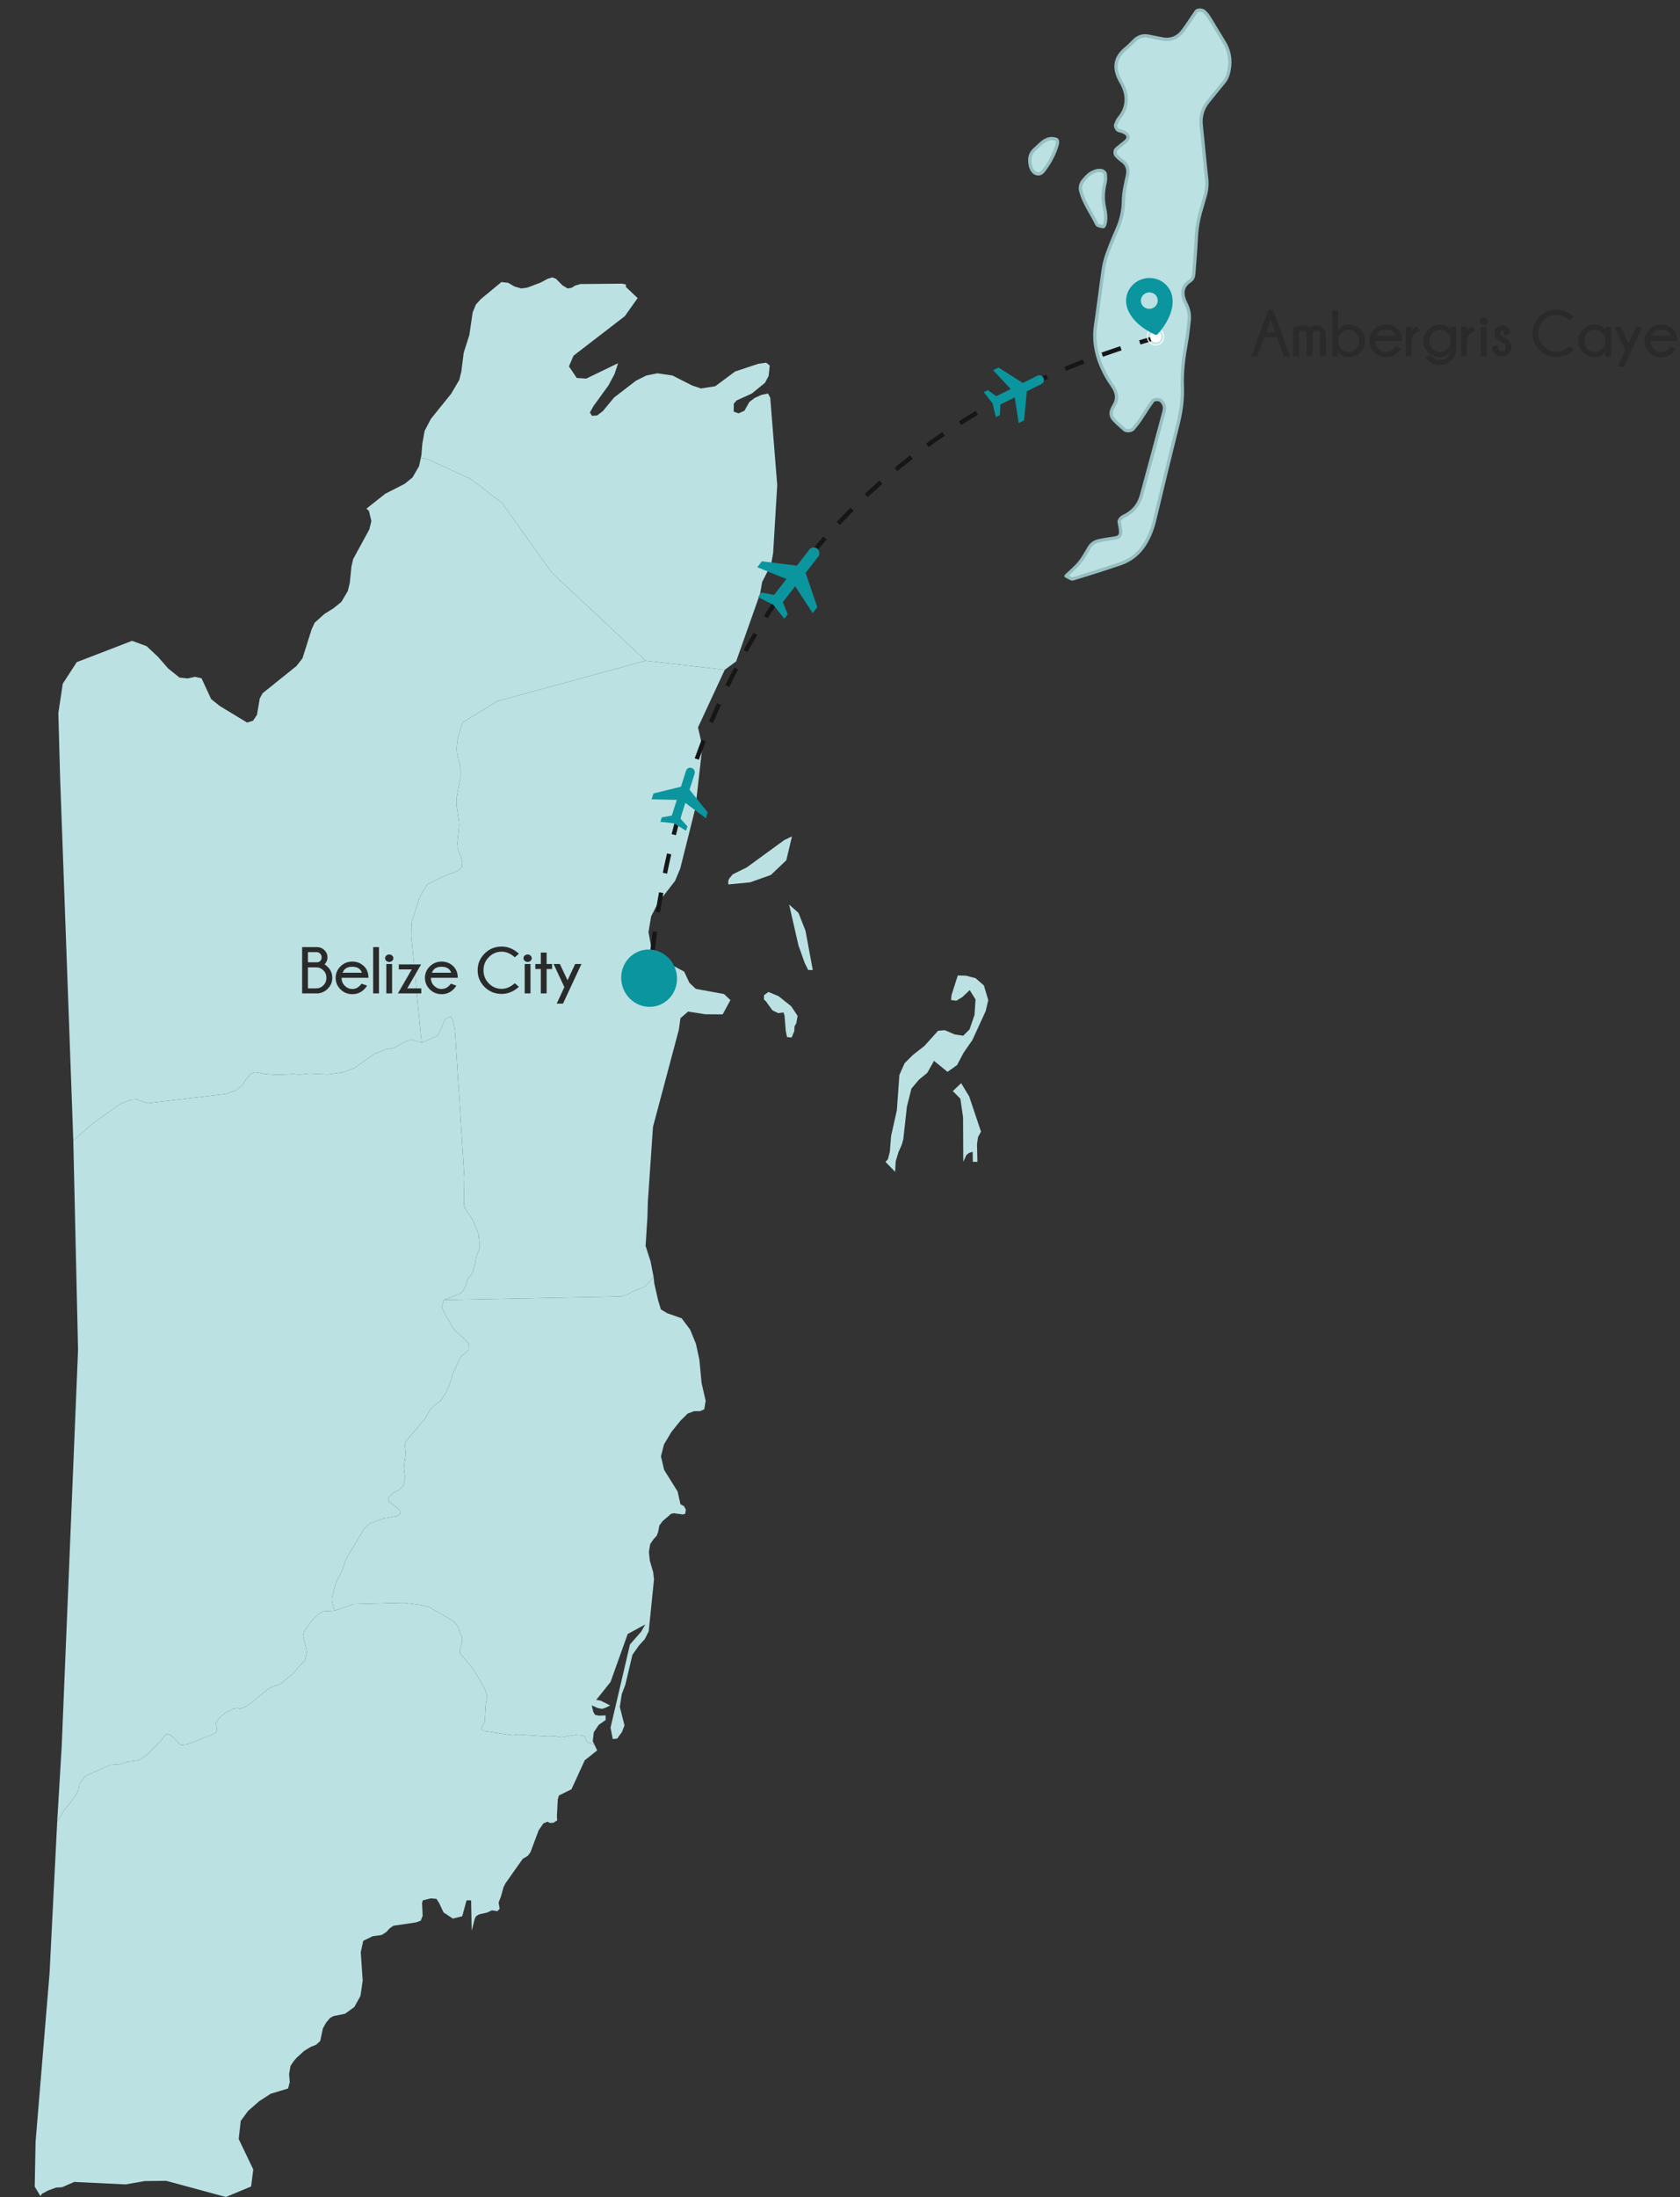 <svg xmlns="http://www.w3.org/2000/svg" width="765" height="1000" viewBox="0 0 765 1000" fill="none"><rect x="0" y="0" width="765" height="1000" fill="#333333" stroke="none"/><path d="M491.601 256.052C489.873 258.187 487.672 259.972 485.412 262.17C486.698 262.747 487.816 263.715 488.489 263.514C495.743 261.329 502.962 259.031 510.118 256.602C515.047 254.924 518.761 251.855 521.442 247.483C523.475 244.152 524.821 240.673 525.717 236.927C529.191 222.428 532.676 207.929 536.314 193.474C537.766 187.713 538.603 181.925 538.376 175.972C538.116 169.331 538.948 162.823 540.142 156.324C540.765 152.918 541.062 149.464 541.489 146.03C541.835 143.226 541.299 140.714 539.934 138.009C538.145 134.461 537.748 130.557 541.907 127.861C543.21 127.027 543.524 125.682 543.621 124.257C543.987 119.065 544.492 113.88 544.715 108.679C544.911 104.13 545.66 99.712 546.978 95.378C547.581 93.391 548.136 91.387 548.711 89.387C549.496 86.701 549.781 84.011 549.457 81.159C548.524 73.195 547.88 65.21 546.99 57.241C546.539 53.212 547.476 49.645 549.96 46.492C552.33 43.457 554.814 40.499 557.246 37.515C558.604 35.847 559.284 33.962 559.684 31.859C560.548 27.208 559.813 22.884 557.199 18.793C555.657 16.396 554.25 13.925 552.77 11.498C551.842 9.98 550.921 8.456 549.936 6.977C549.547 6.401 548.98 5.927 548.522 5.394C547.669 4.407 545.332 4.281 544.634 5.279C542.654 8.138 540.809 11.1 538.744 13.893C536.499 16.929 533.408 18.46 529.346 17.724C527.191 17.338 525.046 16.866 522.892 16.453C520.574 16.021 518.547 16.609 516.865 18.088C515.546 19.252 514.437 20.651 513.054 21.738C507.42 26.18 506.843 31.158 510.487 37.41C513.71 42.949 513.826 48.737 509.433 53.95C508.778 54.732 508.481 55.785 508.037 56.718C507.737 57.353 508.504 59.051 509.324 59.355C509.997 59.604 510.726 59.712 511.386 59.988C514.099 61.124 514.449 62.825 512.318 64.597C510.981 65.707 509.566 66.733 508.266 67.886C507.589 68.48 507.617 70.186 508.216 70.778C508.969 71.533 509.711 72.333 510.595 72.92C513.432 74.773 514.026 77.15 513.328 80.219C512.487 83.928 511.595 87.709 511.55 91.479C511.501 96.124 510.476 100.375 508.607 104.549C507.056 108.035 505.612 111.59 504.318 115.177C503.498 117.443 502.804 119.799 502.45 122.183C501.178 130.758 500.201 139.371 498.894 147.943C497.595 156.582 499.854 164.509 504.251 172.066C505.144 173.603 506.251 175.02 507.151 176.558C508.695 179.172 508.937 181.826 507.31 184.469C506.949 185.057 506.674 185.7 506.386 186.329C505.592 188.097 505.936 189.76 507.271 191.157C508.759 192.697 510.381 194.125 511.994 195.537C512.879 196.319 515.207 196.152 515.995 195.23C517.118 193.912 518.207 192.544 519.171 191.122C521.12 188.239 522.867 185.229 524.951 182.446C525.386 181.857 527.059 181.648 527.904 181.959C528.786 182.276 529.636 183.332 529.987 184.238C530.341 185.158 530.301 186.346 530.044 187.314C526.754 199.674 523.405 212.027 520.056 224.379L519.757 225.483C518.713 229.327 516.482 232.349 512.901 234.387C511.702 235.074 510.213 235.403 509.586 237.338C509.756 238.277 510.04 239.648 510.224 241.012C510.554 243.434 509.898 244.482 507.884 244.838C505.388 245.266 502.862 245.58 500.399 246.132C498.624 246.531 497.076 247.408 496.104 249.005C494.654 251.392 493.353 253.888 491.601 256.052Z" fill="#BBE1E3"></path><path d="M492.177 87.139C491.712 85.384 492.001 83.757 493.166 82.312C495.597 79.317 496.855 78.416 499.834 77.6C500.526 77.628 501.298 77.489 501.898 77.741C502.473 77.986 503.22 78.597 503.282 79.097C503.453 80.415 503.519 81.817 503.208 83.091C502.304 86.799 502.066 90.456 502.861 94.271C503.419 96.932 503.898 99.69 502.99 102.373C502.882 102.683 502.591 103.185 502.425 103.174C501.724 103.109 501.03 102.919 500.356 102.705C500.034 102.593 499.605 102.399 499.477 102.138C497.047 97.138 493.632 92.551 492.177 87.139Z" fill="#BBE1E3"></path><path d="M472.184 79.074C470.614 78.728 469.94 77.479 469.412 76.181C469.28 75.86 469.213 75.522 469.313 75.833C468.454 72.308 468.944 69.779 471.341 67.79C473.461 66.034 475.118 63.654 478.119 63.137C479.082 62.973 480.228 63.157 481.143 63.52C481.486 63.659 481.669 64.835 481.502 65.418C480.321 69.718 478.27 73.635 475.606 77.231C474.825 78.292 473.865 79.449 472.184 79.074Z" fill="#BBE1E3"></path><path d="M491.601 256.052C489.873 258.187 487.672 259.972 485.412 262.17C486.698 262.747 487.816 263.715 488.489 263.514C495.743 261.329 502.962 259.031 510.118 256.602C515.047 254.924 518.761 251.855 521.442 247.483C523.475 244.152 524.821 240.673 525.717 236.927C529.191 222.428 532.676 207.929 536.314 193.474C537.766 187.713 538.603 181.925 538.376 175.972C538.116 169.331 538.948 162.823 540.142 156.324C540.765 152.918 541.062 149.464 541.489 146.03C541.835 143.226 541.299 140.714 539.934 138.009C538.145 134.461 537.748 130.557 541.907 127.861C543.21 127.027 543.524 125.682 543.621 124.257C543.987 119.065 544.492 113.88 544.715 108.679C544.911 104.13 545.66 99.712 546.978 95.378C547.581 93.391 548.136 91.387 548.711 89.387C549.496 86.701 549.781 84.011 549.457 81.159C548.524 73.195 547.88 65.21 546.99 57.241C546.539 53.212 547.476 49.645 549.96 46.492C552.33 43.457 554.814 40.499 557.246 37.515C558.604 35.847 559.284 33.962 559.684 31.859C560.548 27.208 559.813 22.884 557.199 18.793C555.657 16.396 554.25 13.925 552.77 11.498C551.842 9.98 550.921 8.456 549.936 6.977C549.547 6.401 548.98 5.927 548.522 5.394C547.669 4.407 545.332 4.281 544.634 5.279C542.654 8.138 540.809 11.1 538.744 13.893C536.499 16.929 533.408 18.46 529.346 17.724C527.191 17.338 525.046 16.866 522.892 16.453C520.574 16.021 518.547 16.609 516.865 18.088C515.546 19.252 514.437 20.651 513.054 21.738C507.42 26.18 506.843 31.158 510.487 37.41C513.71 42.949 513.826 48.737 509.433 53.95C508.778 54.732 508.481 55.785 508.037 56.718C507.737 57.353 508.504 59.051 509.324 59.355C509.997 59.604 510.726 59.712 511.386 59.988C514.099 61.124 514.449 62.825 512.318 64.597C510.981 65.707 509.566 66.733 508.266 67.886C507.589 68.48 507.617 70.186 508.216 70.778C508.969 71.533 509.711 72.333 510.595 72.92C513.432 74.773 514.026 77.15 513.328 80.219C512.487 83.928 511.595 87.709 511.55 91.479C511.501 96.124 510.476 100.375 508.607 104.549C507.056 108.035 505.612 111.59 504.318 115.177C503.498 117.443 502.804 119.799 502.45 122.183C501.178 130.758 500.201 139.371 498.894 147.943C497.595 156.582 499.854 164.509 504.251 172.066C505.144 173.603 506.251 175.02 507.151 176.558C508.695 179.172 508.937 181.826 507.31 184.469C506.949 185.057 506.674 185.7 506.386 186.329C505.592 188.097 505.936 189.76 507.271 191.157C508.759 192.697 510.381 194.125 511.994 195.537C512.879 196.319 515.207 196.152 515.995 195.23C517.118 193.912 518.207 192.544 519.171 191.122C521.12 188.239 522.867 185.229 524.951 182.446C525.386 181.857 527.059 181.648 527.904 181.959C528.786 182.276 529.636 183.332 529.987 184.238C530.341 185.158 530.301 186.346 530.044 187.314C526.754 199.674 523.405 212.027 520.056 224.379L519.757 225.483C518.713 229.327 516.482 232.349 512.901 234.387C511.702 235.074 510.213 235.403 509.586 237.338C509.756 238.277 510.04 239.648 510.224 241.012C510.554 243.434 509.898 244.482 507.884 244.838C505.388 245.266 502.862 245.58 500.399 246.132C498.624 246.531 497.076 247.408 496.104 249.005C494.654 251.392 493.353 253.888 491.601 256.052Z" stroke="#97BFC1" stroke-width="1.5" stroke-linecap="round" stroke-linejoin="round"></path><path d="M492.177 87.139C491.712 85.384 492.001 83.757 493.166 82.312C495.597 79.317 496.855 78.416 499.834 77.6C500.526 77.628 501.298 77.489 501.898 77.741C502.473 77.986 503.22 78.597 503.282 79.097C503.453 80.415 503.519 81.817 503.208 83.091C502.304 86.799 502.066 90.456 502.861 94.271C503.419 96.932 503.898 99.69 502.99 102.373C502.882 102.683 502.591 103.185 502.425 103.174C501.724 103.109 501.03 102.919 500.356 102.705C500.034 102.593 499.605 102.399 499.477 102.138C497.047 97.138 493.632 92.551 492.177 87.139Z" stroke="#97BFC1" stroke-width="1.5" stroke-linecap="round" stroke-linejoin="round"></path><path d="M472.184 79.074C470.614 78.728 469.94 77.479 469.412 76.181C469.28 75.86 469.213 75.522 469.313 75.833C468.454 72.308 468.944 69.779 471.341 67.79C473.461 66.034 475.118 63.654 478.119 63.137C479.082 62.973 480.228 63.157 481.143 63.52C481.486 63.659 481.669 64.835 481.502 65.418C480.321 69.718 478.27 73.635 475.606 77.231C474.825 78.292 473.865 79.449 472.184 79.074Z" stroke="#97BFC1" stroke-width="1.5" stroke-linecap="round" stroke-linejoin="round"></path><path d="M444.88 520.869L445.079 528.838L442.987 528.838L442.903 524.236L441.197 524.797L440.034 525.751L438.642 528.838L438.541 508.523L437.315 500.106L433.872 496.626L437.669 493.035L441.318 499.039L446.706 515.089L445.356 517.558L444.88 520.869ZM360.274 458.018L363.196 462.395L362.613 465.706L361.782 467.221L361.712 469.241L360.48 472.271L358.384 472.047L357.796 469.241L357.24 462.283L356.785 460.823L354.377 461.16L351.725 459.869L348.864 455.885L347.881 454.931L347.899 452.967L349.91 451.508L354.504 453.416L360.274 458.018ZM448.016 448.534L450.015 455.212L448.82 460.262L442.783 473.394L438.81 479.118L435.802 484.786L431.46 487.872L425.308 482.878L422.242 488.321L418.437 491.464L415.024 495.504L412.973 503.641L411.315 518.624L410.609 521.093L409.114 524.46L407.85 528.669L407.614 533.383L403.186 528.838L404.292 527.715L405.195 524.236L405.762 517.109L408.391 505.325L409.547 489.275L411.917 483.944L415.764 480.128L420.999 476.031L427.151 469.185L430.203 468.904L434.798 470.868L438.617 471.43L441.514 468.512L443.754 461.946L444.217 454.931L441.565 450.666L438.242 453.809L435.484 455.492L433.119 455.212L433.241 453.079L436.133 443.988L439.836 444.1L444.201 445.223L448.016 448.534ZM370.112 441.519L368.02 441.519L366.405 438.264L363.578 430.296L359.324 411.721L363.577 415.481L366.782 423.618L370.112 441.519ZM341.547 401.62L331.641 402.574L331.612 401.002L332.022 399.936L333.649 397.972L340.029 394.829L357.128 382.371L360.637 380.688L358.046 391.575L351.033 398.253L341.547 401.62ZM297.611 581.195L293.723 585.629L287.493 588.154L285.901 589.108L283.077 590.118L202.164 591.689L208.981 589.052L209.937 588.491L211.198 587.032L212.234 585.011L212.525 583.328L213.56 581.251L214.826 580.073L215.439 578.389L216.445 574.742L216.778 572.385L218.261 568.401L218.258 565.314L217.923 561.61L215.232 555.213L211.704 549.994L211.297 548.254L211.448 535.965L207.176 469.185L206.341 464.583L205.179 462.619L202.629 463.966L200.882 468.175L199.118 471.486L191.989 474.684L187.296 426.087L187.402 420.082L191.103 408.298L194.486 402.63L203.417 398.196L206.511 397.242L208.957 396.064L210.378 394.549L210.499 392.36L210.092 390.621L208.456 386.243L208.253 383.887L209.073 375.918L208.985 374.01L207.882 366.49L207.928 363.123L209.645 354.257L209.672 349.879L209.367 347.859L208.159 343.37L207.954 340.957L208.214 337.534L208.805 334.672L210.63 328.835L226.599 319.127L294.064 300.721L330.024 304.873L317.842 331.08L319.824 339.778L316.684 367.669L309.733 395.391L307.367 401.002L299.611 410.991L296.504 417.108L295.293 424.291L296.78 432.316L300.556 436.412L311.551 442.249L313.896 447.299L316.843 450.105L329.706 452.462L332.599 455.212L329.07 461.721L321.184 461.665L313.33 460.431L309.845 463.461L309.134 468.624L297.335 512.956L295.004 546.964L294.81 553.978L293.976 567.11L296.25 574.181L297.611 581.195Z" fill="#BBE1E3"></path><path d="M202.158 591.689L201.198 594.944L202.375 597.75L206.913 605.382L211.22 609.198L213.354 611.555L213.298 614.36L211.877 615.876L210.237 617.11L209.192 618.625L206.204 625.416L204.478 630.747L202.616 634.563L200.79 637.369L197.3 640.118L195.824 641.577L193.802 645.393L184.823 656.056L184.317 657.683L184.637 660.545L184.618 662.453L184.004 667.055L183.928 668.738L184.487 672.947L183.739 676.033L181.951 677.997L179.081 679.457L177.342 681.196L176.825 682.262L177.116 683.497L181.194 686.527L182.398 687.874L182.257 688.94L181.36 689.782L180.134 690.175L174.68 691.129L168.872 693.261L167.231 694.44L165.756 695.955L157.583 709.592L155.904 714.586L152.747 720.927L151.15 727.493L151.176 728.896L152.272 733.161L147.128 733.441L144.793 734.788L142.212 737.426L139.02 741.803L138.245 743.43L138.002 744.833L139.445 750.445L139.692 752.185L138.897 755.664L132.849 762.286L127.986 766.27L126.656 766.887L124.202 767.617L122.078 768.795L113.992 775.417L111.288 777.157L109.421 777.718L107.967 777.437L106.151 777.83L102.749 779.514L99.737 782.039L98.381 784.172L98.828 788.1L97.613 789.11L85.631 793.88L82.634 794.273L81.657 793.655L79.524 791.354L77.563 789.727L76.106 789.222L75.309 789.671L73.422 792.084L67.262 798.425L64.934 800.221L62.969 801.287L57.831 801.905L54.471 802.971L50.453 803.251L39.81 807.909L38.433 808.863L36.184 812.062L35.799 814.475L34.508 817.225L32.465 819.918L29.266 823.903L26.038 829.29L28.094 794.89L31.967 701.118L35.54 614.473L33.377 519.185L42.404 511.217L54.956 502.35L59.217 500.723L62.592 500.498L65.024 501.508L67.503 502.126L102.936 497.917L107.146 496.402L110.268 494.101L111.989 491.351L114.194 488.77L116.218 487.984L120.793 488.826L126.271 489.219L133.453 488.882L136.622 489.106L141.012 488.658L149.226 489.05L156.128 488.096L161.561 486.02L170.457 479.679L175.624 477.659L179.153 477.041L185.317 473.843L187.612 473.225L191.983 474.684L199.113 471.486L200.876 468.175L202.623 463.966L205.174 462.619L206.336 464.583L207.17 469.185L211.443 535.964L211.291 548.254L211.698 549.994L215.226 555.213L217.917 561.61L218.253 565.314L218.255 568.4L216.772 572.385L216.439 574.742L215.433 578.389L214.82 580.073L213.554 581.251L212.519 583.328L212.228 585.011L211.192 587.031L209.931 588.49L208.976 589.052L202.158 591.689Z" fill="#BBE1E3"></path><path d="M330.017 304.873L294.057 300.721L251.33 260.709L228.544 228.891L214.401 218.06L194.765 209.025L191.642 208.352L191.889 207.173L192.328 201.842L193.351 196.118L196.202 190.675L205.434 179.227L209.128 172.942L210.077 169.069L211.155 160.54L213.743 152.403L215.221 142.245L216.71 138.598L219.024 136.072L228.325 128.384L231.388 128.721L234.262 130.405L237.443 131.303L240.118 130.91L246.191 128.609L249.431 126.869L251.512 126.252L253.132 126.869L256.083 129.843L258.469 131.303L260.234 131.022L261.985 129.956L264.333 129.282L283.265 129.114L284.987 129.451L285.009 130.629L290.357 135.68L284.5 143.929L261.171 161.886L259.061 166.769L262.644 172.044L266.94 172.324L281.456 165.31L279.829 170.248L277.08 175.411L270.278 184.782L268.615 187.757L269.555 189.272L271.912 189.103L274.557 187.083L279.595 180.966L289.593 173.278L294.324 170.921L299.348 169.911L306.232 170.921L315.165 175.467L319.212 176.814L325.684 175.804L334.788 169.069L345.292 165.59L348.876 165.085L350.509 166.376L350.005 171.09L348.345 174.232L342.373 179.114L335.457 182.257L334.142 183.716L334.102 187.364L336.315 188.149L338.976 186.971L341.21 182.987L343.643 181.135L346.729 179.732L349.721 179.114L350.721 180.966L353.912 220.754L352.06 251.618L351.136 256.893L347.045 264.918L346.122 270.193L335.205 301.057L330.017 304.873Z" fill="#BBE1E3"></path><path d="M294.062 300.721L226.597 319.127L210.628 328.835L208.803 334.672L208.211 337.534L207.952 340.957L208.157 343.37L209.365 347.859L209.67 349.879L209.642 354.257L207.926 363.123L207.88 366.49L208.982 374.01L209.071 375.918L208.25 383.887L208.454 386.244L210.089 390.621L210.496 392.36L210.375 394.549L208.954 396.064L206.508 397.243L203.415 398.197L194.484 402.63L191.1 408.298L187.399 420.082L187.294 426.087L191.986 474.684L187.615 473.225L185.32 473.843L179.156 477.041L175.627 477.659L170.461 479.679L161.565 486.02L156.131 488.097L149.229 489.051L141.015 488.658L136.625 489.107L133.456 488.882L126.275 489.219L120.796 488.826L116.222 487.984L114.198 488.77L111.992 491.351L110.272 494.101L107.149 496.402L102.939 497.917L67.506 502.126L65.028 501.509L62.596 500.498L59.22 500.723L54.959 502.35L42.408 511.217L33.38 519.186L27.368 353.808L26.567 324.571L28.577 311.215L34.943 301.394L60.138 291.686L66.725 294.099L71.854 298.869L76.565 304.256L81.737 308.409L85.391 308.802L88.864 308.072L91.773 308.745L96.129 318.173L100.102 321.372L112.523 328.892L115.243 328.05L117.018 325.356L118.277 317.949L119.575 315.536L134.959 303.19L137.737 299.654L141.896 286.467L143.289 283.437L147.722 279.452L151.859 276.871L155.454 273.953L158.368 269.014L159.267 265.367L160.041 257.791L160.838 254.424L168.157 241.012L169.107 237.196L168.003 232.538L166.858 231.528L175.424 224.738L184.246 220.248L187.841 217.33L190.805 212.224L191.647 208.352L194.77 209.025L214.405 218.06L228.549 228.891L251.334 260.709L294.062 300.721Z" fill="#BBE1E3"></path><path d="M270.751 794.271L267.183 792.756L266.332 790.23L265.039 789.894L261.977 789.669L255.667 790.736L252.601 790.23L249.434 790.118L248.15 790.287L236.12 789.501L233.337 789.838L220.913 787.986L219.074 787.144L219.531 785.741L220.726 783.609L221.223 775.584L221.616 773.564L221.626 771.151L221.005 769.467L219.725 766.942L216.678 761.611L214.638 758.58L210.859 754.259L209.484 752.407L209.346 750.724L210.417 747.694L210.421 744.944L209.591 743.541L208.627 740.679L207.741 739.164L206.159 737.705L195.425 731.476L190.9 730.409L183.964 729.512L161.071 730.129L152.276 733.159L151.179 728.894L151.154 727.491L152.751 720.926L155.907 714.584L157.587 709.59L165.76 695.953L167.234 694.438L168.876 693.26L174.684 691.127L180.137 690.173L181.364 689.78L182.261 688.939L182.402 687.872L181.197 686.526L177.119 683.495L176.829 682.261L177.346 681.194L179.084 679.455L181.954 677.996L183.742 676.032L184.491 672.945L183.931 668.736L184.008 667.053L184.621 662.451L184.64 660.543L184.32 657.681L184.827 656.054L193.805 645.392L195.828 641.576L197.303 640.117L200.793 637.367L202.62 634.561L204.481 630.745L206.208 625.414L209.195 618.624L210.241 617.108L211.881 615.874L213.302 614.359L213.358 611.553L211.223 609.196L206.916 605.38L202.379 597.748L201.202 594.942L202.161 591.687L283.074 590.116L285.899 589.106L287.491 588.152L293.721 585.627L297.609 581.193L297.932 584.168L299.681 591.856L300.936 596.008L303.864 597.748L310.397 600.049L314.244 605.155L316.883 611.609L318.463 618.848L319.46 629.454L321.325 637.591L320.698 641.463L318.782 642.305L316.1 642.305L313.117 643.427L309.85 646.682L305.758 651.733L302.323 657.513L300.973 662.9L302.427 669.073L308.559 678.894L309.844 684.674L311.47 685.572L312.302 687.087L312.016 689.051L310.895 689.331L306.861 688.77L305.579 689.051L301.776 692.306L300.258 694.326L299.669 697.356L299.055 698.984L297.583 700.611L296.068 702.856L295.488 706.335L295.882 710.319L297.426 715.594L297.807 718.849L295.395 742.531L293.583 746.122L290.953 748.984L287.973 753.249L284.735 766.886L283.148 771.038L282.236 776.931L284.374 785.348L283.195 788.379L281.05 791.353L279.016 791.577L278.009 786.358L286.868 748.479L291.913 742.755L293.836 739.388L285.816 743.765L278.007 765.595L271.503 773.732L273.494 774.069L277.825 776.257L275.753 777.323L274.153 777.829L272.269 777.492L269.457 776.257L270.154 779.175L270.93 780.522L272.546 780.915L275.762 780.803L275.8 782.879L272.622 785.124L270.377 788.491L269.914 792.531L270.751 794.271Z" fill="#BBE1E3"></path><path d="M270.75 794.273L271.921 796.742L266.263 801.232L260.227 814.419L254.539 817.225L253.982 819.021L253.589 826.933L253.726 828.561L251.976 829.683L250.368 829.739L249.339 829.178L247.422 829.964L245.28 833.106L241.546 843.095L240.342 844.723L238.007 846.126L230.164 857.237L229.284 858.976L228.076 863.354L227.05 865.935L227.531 868.797L226.479 869.919L224.004 869.526L221.823 870.537L218.138 871.378L216.758 872.22L216.138 873.511L214.787 878.842L214.535 864.981L212.443 864.981L210.483 872.22L206.211 873.286L201.976 870.48L199.967 866.216L198.753 864.307L196.174 864.083L192.543 864.981L192.189 866.159L192.456 871.996L191.585 874.24L189.4 875.026L179.129 876.541L177.381 877.776L175.961 879.347L173.788 880.75L169.721 881.311L165.414 883.387L164.275 888.606L165.155 901.569L164.154 908.472L161.349 913.522L157.115 916.609L151.824 917.675L150.283 918.517L148.498 920.649L147.044 923.231L145.808 929.011L143.961 930.694L141.352 931.761L138.435 933.556L135.11 936.587L133.64 938.326L132.282 940.347L131.652 944.05L131.934 947.754L131.182 950.616L123.233 953.029L118.038 956.396L112.969 960.829L109.619 965.375L108.696 973.624L115.332 987.485L114.346 995.229L102.847 999.999L75.679 992.648L65.919 992.76L57.203 994.275L33.796 993.153L28.261 995.566L25.475 995.734L21.958 997.025L19.089 998.54L18.412 999.606L15.812 995.285L16.193 974.971L22.572 898.09L26.041 829.29L29.268 823.903L32.468 819.919L34.511 817.225L35.802 814.475L36.187 812.062L38.435 808.864L39.812 807.91L50.456 803.252L54.474 802.971L57.833 801.905L62.971 801.288L64.937 800.222L67.264 798.426L73.425 792.085L75.312 789.671L76.108 789.223L77.566 789.728L79.526 791.355L81.66 793.656L82.637 794.273L85.633 793.88L97.615 789.11L98.831 788.1L98.384 784.172L99.74 782.039L102.751 779.514L106.153 777.831L107.97 777.438L109.423 777.718L111.291 777.157L113.994 775.418L122.081 768.796L124.205 767.617L126.659 766.888L127.989 766.271L132.851 762.286L138.899 755.664L139.694 752.185L139.448 750.445L138.005 744.834L138.248 743.431L139.022 741.803L142.215 737.426L144.795 734.789L147.131 733.442L152.275 733.161L161.07 730.131L183.963 729.514L190.899 730.412L195.424 731.478L206.158 737.707L207.74 739.166L208.626 740.681L209.59 743.543L210.42 744.946L210.416 747.696L209.345 750.726L209.483 752.41L210.858 754.261L214.637 758.582L216.677 761.613L219.724 766.944L221.004 769.469L221.624 771.153L221.615 773.566L221.222 775.586L220.725 783.611L219.53 785.743L219.073 787.146L220.912 787.988L233.336 789.84L236.119 789.503L248.149 790.289L249.433 790.12L252.6 790.233L255.666 790.738L261.976 789.671L265.038 789.896L266.331 790.233L267.182 792.758L270.75 794.273Z" fill="#BBE1E3"></path><path d="M297.086 432.996C308.515 335.428 358.05 201.839 524.016 154.361" stroke="#161616" stroke-width="2" stroke-linejoin="round" stroke-dasharray="9 9"></path><ellipse cx="12.681" cy="13.076" rx="12.681" ry="13.076" transform="matrix(0.98 -0.2 0.204 0.979 280.484 434.975)" fill="#0B959E"></ellipse><path d="M529.782 152.431C530.214 154.507 528.931 156.51 526.935 156.918C524.939 157.326 522.961 155.99 522.529 153.914C522.097 151.839 523.38 149.836 525.376 149.428C527.372 149.02 529.35 150.356 529.782 152.431Z" stroke="white" stroke-width="0.5"></path><ellipse cx="2.567" cy="2.648" rx="2.567" ry="2.648" transform="matrix(0.98 -0.2 0.204 0.979 523.242 151.207)" fill="white"></ellipse><path d="M366.841 260.765L372.163 276.366L370.064 279.061L362.09 266.864L356.464 274.086L358.7 279.628L357.125 281.649L352.198 275.356L345.172 271.758L346.746 269.736L352.48 270.788L358.106 263.566L344.829 258.178L346.928 255.483L362.857 257.468L368.574 250.128C368.992 249.592 369.602 249.252 370.271 249.182C370.94 249.112 371.613 249.319 372.141 249.756C372.669 250.193 373.01 250.825 373.088 251.514C373.167 252.202 372.976 252.89 372.559 253.426L366.841 260.765Z" fill="#0B959E"></path><path d="M313.986 359.441L322.26 369.781L321.418 372.438L312.08 365.456L309.822 372.578L313.021 376.151L312.39 378.144L306.96 374.776L300.687 374.065L301.319 372.072L305.922 371.217L308.179 364.095L296.713 363.827L297.555 361.169L310.086 358.081L312.38 350.844C312.547 350.315 312.913 349.88 313.398 349.633C313.882 349.387 314.445 349.35 314.962 349.53C315.479 349.711 315.909 350.093 316.156 350.595C316.403 351.096 316.448 351.675 316.281 352.203L313.986 359.441Z" fill="#0B959E"></path><path d="M467.592 178.115L466.318 191.312L463.874 192.531L462.061 180.874L455.511 184.142L455.313 188.951L453.48 189.865L451.946 183.565L447.968 178.484L449.801 177.569L453.675 180.347L460.225 177.08L452.237 168.503L454.681 167.284L465.755 174.321L472.41 171C472.897 170.758 473.46 170.725 473.976 170.909C474.492 171.094 474.918 171.48 475.162 171.983C475.406 172.486 475.446 173.065 475.275 173.592C475.103 174.119 474.734 174.552 474.248 174.794L467.592 178.115Z" fill="#0B959E"></path><path d="M521.246 126.749C518.497 127.314 516.082 128.916 514.531 131.202C512.98 133.489 512.42 136.274 512.973 138.946C514.768 147.568 525.552 152.152 526.01 152.343C526.191 152.418 526.392 152.438 526.586 152.398C526.779 152.358 526.956 152.262 527.092 152.122C527.437 151.767 535.51 143.328 533.715 134.706C533.156 132.035 531.529 129.697 529.191 128.205C526.854 126.714 523.997 126.19 521.246 126.749ZM522.581 133.162C523.327 133.009 524.101 133.075 524.805 133.351C525.509 133.627 526.111 134.1 526.536 134.711C526.961 135.322 527.189 136.044 527.192 136.784C527.194 137.525 526.971 138.251 526.55 138.871C526.129 139.492 525.53 139.978 524.828 140.269C524.126 140.56 523.352 140.642 522.605 140.506C521.859 140.369 521.172 140.02 520.632 139.502C520.092 138.985 519.723 138.321 519.573 137.597C519.37 136.625 519.574 135.612 520.138 134.78C520.702 133.948 521.581 133.366 522.581 133.162Z" fill="#0B959E"></path><path d="M580.643 151.191L578.621 145.596L576.585 151.191H580.643ZM579.778 141.157L587.41 162.236H584.656L581.478 153.477H575.75L572.513 162.236H569.744L577.479 141.157H579.778ZM591.556 151.206V162.236H588.904V148.848H590.56C591.282 148.369 592.181 148.13 593.255 148.13C594.505 148.13 595.535 148.442 596.346 149.067C597.137 148.442 598.157 148.13 599.407 148.13C600.657 148.13 601.712 148.56 602.571 149.419C603.343 150.21 603.748 151.138 603.787 152.202V162.236H601.136V151.631C601.019 150.82 600.442 150.415 599.407 150.415C598.548 150.415 597.957 150.796 597.635 151.558V162.236H594.983V151.631H594.969C594.861 150.82 594.29 150.415 593.255 150.415C592.532 150.415 591.966 150.679 591.556 151.206ZM606.688 141.157H609.339V150.386C610.384 148.628 611.971 147.749 614.1 147.749C616.229 147.749 618.025 148.481 619.49 149.946C620.955 151.411 621.688 153.154 621.688 155.176C621.688 157.178 620.955 158.916 619.49 160.391C618.025 161.855 616.229 162.588 614.1 162.588C611.971 162.588 610.384 161.704 609.339 159.937V162.236H606.688V141.157ZM609.339 154.048V156.304C609.515 157.241 609.969 158.071 610.701 158.794C611.658 159.741 612.791 160.215 614.1 160.215C615.408 160.215 616.546 159.731 617.513 158.765C618.489 157.798 618.978 156.602 618.978 155.176C618.978 153.74 618.489 152.534 617.513 151.558C616.546 150.581 615.408 150.093 614.1 150.093C612.791 150.093 611.639 150.591 610.643 151.587C609.949 152.28 609.515 153.101 609.339 154.048ZM626.727 152.817H635.501C634.876 151.001 633.421 150.093 631.136 150.093C628.841 150.093 627.371 151.001 626.727 152.817ZM626.258 155.132V155.176C626.258 156.602 626.741 157.798 627.708 158.765C628.675 159.731 629.817 160.215 631.136 160.215C632.444 160.215 633.592 159.722 634.578 158.735C634.715 158.599 634.979 158.291 635.369 157.812L637.859 158.691C637.488 159.316 637.059 159.868 636.57 160.347C635.086 161.841 633.274 162.588 631.136 162.588C629.017 162.588 627.22 161.855 625.745 160.391C624.28 158.916 623.548 157.178 623.548 155.176C623.548 153.154 624.28 151.411 625.745 149.946C627.22 148.481 629.017 147.749 631.136 147.749C633.274 147.749 635.086 148.491 636.57 149.976C637.85 151.265 638.489 152.983 638.489 155.132H626.258ZM646.604 150.84C645.394 151.025 644.456 151.509 643.792 152.29C643.128 153.062 642.796 154.033 642.796 155.205V162.236H640.145V148.848H642.796V150.752C643.187 149.707 644.026 148.979 645.315 148.569L646.604 150.84ZM660.477 154.048C660.281 153.101 659.822 152.261 659.1 151.528C658.152 150.571 657.024 150.093 655.716 150.093C654.397 150.093 653.255 150.581 652.288 151.558C651.321 152.534 650.838 153.74 650.838 155.176C650.838 156.602 651.321 157.803 652.288 158.779C653.255 159.746 654.397 160.229 655.716 160.229C657.024 160.229 658.172 159.736 659.158 158.75C659.842 158.066 660.281 157.256 660.477 156.318V154.048ZM660.301 159.966C659.383 161.714 657.854 162.588 655.716 162.588C653.597 162.588 651.8 161.855 650.325 160.391C648.86 158.916 648.128 157.178 648.128 155.176C648.128 153.154 648.86 151.416 650.325 149.961C651.8 148.496 653.597 147.764 655.716 147.764C657.845 147.764 659.437 148.647 660.491 150.415V148.848H663.143V158.926C663.143 160.889 662.435 162.573 661.019 163.979C659.534 165.474 657.728 166.221 655.599 166.221C653.47 166.221 651.678 165.493 650.223 164.038C649.891 163.696 649.471 163.188 648.963 162.515L651.497 161.592C651.839 162.021 652.078 162.295 652.215 162.412C653.162 163.369 654.29 163.848 655.599 163.848C658.362 163.848 659.93 162.554 660.301 159.966ZM671.8 150.84C670.589 151.025 669.651 151.509 668.987 152.29C668.323 153.062 667.991 154.033 667.991 155.205V162.236H665.34V148.848H667.991V150.752C668.382 149.707 669.222 148.979 670.511 148.569L671.8 150.84ZM676.912 148.848V162.236H674.275V148.848H676.912ZM675.608 144.512C676.146 144.512 676.59 144.688 676.941 145.039C677.303 145.381 677.483 145.767 677.483 146.196C677.483 146.646 677.303 147.046 676.941 147.397C676.59 147.739 676.146 147.91 675.608 147.91C675.052 147.91 674.598 147.739 674.246 147.397C673.895 147.046 673.719 146.646 673.719 146.196C673.719 145.767 673.895 145.381 674.246 145.039C674.598 144.688 675.052 144.512 675.608 144.512ZM683.548 155.557C682.552 155.01 681.868 154.551 681.497 154.18C680.774 153.457 680.413 152.627 680.413 151.689C680.413 150.762 680.765 149.941 681.468 149.229C682.171 148.516 683.05 148.159 684.104 148.159C685.159 148.159 686.009 148.486 686.653 149.141C687.317 149.805 687.649 150.532 687.649 151.323V151.733L685.276 152.7C685.13 151.597 684.959 150.947 684.764 150.752C684.578 150.557 684.358 150.459 684.104 150.459C683.851 150.459 683.611 150.571 683.387 150.796C683.162 151.021 683.05 151.318 683.05 151.689C683.05 152.061 683.177 152.373 683.431 152.627C683.597 152.803 683.982 153.081 684.588 153.462C685.691 154.067 686.497 154.619 687.005 155.117C687.806 155.938 688.206 156.904 688.206 158.018C688.206 159.16 687.791 160.151 686.961 160.991C686.131 161.831 685.091 162.251 683.841 162.251C682.591 162.251 681.546 161.831 680.706 160.991C679.876 160.151 679.461 159.102 679.461 157.842L682.098 157.183C682.098 158.315 682.278 159.062 682.64 159.424C683.001 159.785 683.401 159.966 683.841 159.966C684.28 159.966 684.681 159.785 685.042 159.424C685.413 159.062 685.599 158.594 685.599 158.018C685.599 157.461 685.403 156.992 685.013 156.611C684.778 156.387 684.29 156.035 683.548 155.557ZM714.778 157.593L716.624 159.233C714.251 161.392 711.639 162.471 708.787 162.471C705.721 162.471 703.128 161.416 701.009 159.307C698.899 157.188 697.845 154.648 697.845 151.689C697.845 148.76 698.899 146.23 701.009 144.102C703.128 141.973 705.721 140.908 708.787 140.908C711.639 140.908 714.251 141.992 716.624 144.16L714.778 145.801C712.845 144.092 710.848 143.237 708.787 143.237C706.541 143.237 704.598 144.058 702.957 145.698C701.326 147.329 700.511 149.326 700.511 151.689C700.511 154.072 701.326 156.079 702.957 157.71C704.598 159.341 706.541 160.156 708.787 160.156C710.848 160.156 712.845 159.302 714.778 157.593ZM733.66 162.236H731.009V159.893C729.964 161.689 728.372 162.588 726.233 162.588C724.114 162.588 722.317 161.855 720.843 160.391C719.378 158.916 718.646 157.178 718.646 155.176C718.646 153.154 719.378 151.411 720.843 149.946C722.317 148.481 724.114 147.749 726.233 147.749C728.372 147.749 729.964 148.638 731.009 150.415V148.848H733.66V162.236ZM731.009 156.23V154.092C730.823 153.125 730.379 152.29 729.676 151.587C728.689 150.591 727.542 150.093 726.233 150.093C724.915 150.093 723.772 150.581 722.806 151.558C721.839 152.534 721.355 153.74 721.355 155.176C721.355 156.602 721.839 157.798 722.806 158.765C723.772 159.731 724.915 160.215 726.233 160.215C727.542 160.215 728.689 159.722 729.676 158.735C730.379 158.032 730.823 157.197 731.009 156.23ZM739.461 166.88H736.604L740.091 159.38L735.184 148.848H738.04L741.526 156.245L745.013 148.848H747.869L739.461 166.88ZM752.029 152.817H760.804C760.179 151.001 758.724 150.093 756.438 150.093C754.144 150.093 752.674 151.001 752.029 152.817ZM751.561 155.132V155.176C751.561 156.602 752.044 157.798 753.011 158.765C753.978 159.731 755.12 160.215 756.438 160.215C757.747 160.215 758.895 159.722 759.881 158.735C760.018 158.599 760.281 158.291 760.672 157.812L763.162 158.691C762.791 159.316 762.361 159.868 761.873 160.347C760.389 161.841 758.577 162.588 756.438 162.588C754.319 162.588 752.522 161.855 751.048 160.391C749.583 158.916 748.851 157.178 748.851 155.176C748.851 153.154 749.583 151.411 751.048 149.946C752.522 148.481 754.319 147.749 756.438 147.749C758.577 147.749 760.389 148.491 761.873 149.976C763.152 151.265 763.792 152.983 763.792 155.132H751.561Z" fill="#2A2A2A"></path><path d="M144.064 449.872C145.285 449.872 146.35 449.418 147.258 448.51C148.176 447.592 148.635 446.454 148.635 445.097C148.635 443.739 148.176 442.602 147.258 441.684C146.35 440.766 145.285 440.307 144.064 440.307H140.227V449.872H144.064ZM140.227 433.378V438.007H144.475C145.051 437.948 145.495 437.758 145.808 437.436C146.237 437.016 146.452 436.454 146.452 435.751C146.452 435.067 146.228 434.501 145.778 434.052C145.329 433.603 144.821 433.378 144.255 433.378H140.227ZM147.756 438.988C148.078 439.066 148.581 439.452 149.265 440.146C150.632 441.513 151.315 443.163 151.315 445.097C151.315 447.011 150.607 448.676 149.191 450.092C148.049 451.244 146.604 451.938 144.855 452.172H137.575V431.093H144.27C145.646 431.093 146.799 431.557 147.727 432.484C148.654 433.412 149.118 434.501 149.118 435.751C149.118 437.011 148.664 438.09 147.756 438.988ZM156.018 442.753H164.792C164.167 440.937 162.712 440.028 160.427 440.028C158.132 440.028 156.662 440.937 156.018 442.753ZM155.549 445.067V445.111C155.549 446.537 156.032 447.733 156.999 448.7C157.966 449.667 159.108 450.15 160.427 450.15C161.735 450.15 162.883 449.657 163.869 448.671C164.006 448.534 164.27 448.227 164.66 447.748L167.15 448.627C166.779 449.252 166.35 449.804 165.861 450.282C164.377 451.776 162.565 452.523 160.427 452.523C158.308 452.523 156.511 451.791 155.036 450.326C153.571 448.852 152.839 447.113 152.839 445.111C152.839 443.09 153.571 441.347 155.036 439.882C156.511 438.417 158.308 437.685 160.427 437.685C162.565 437.685 164.377 438.427 165.861 439.911C167.141 441.2 167.78 442.919 167.78 445.067H155.549ZM172.57 431.093V452.172H169.919V431.093H172.57ZM178.547 438.783V452.172H175.91V438.783H178.547ZM177.243 434.447C177.78 434.447 178.225 434.623 178.576 434.975C178.938 435.316 179.118 435.702 179.118 436.132C179.118 436.581 178.938 436.981 178.576 437.333C178.225 437.675 177.78 437.846 177.243 437.846C176.687 437.846 176.232 437.675 175.881 437.333C175.529 436.981 175.354 436.581 175.354 436.132C175.354 435.702 175.529 435.316 175.881 434.975C176.232 434.623 176.687 434.447 177.243 434.447ZM187.497 441.244H181.608V438.959H191.76L185.446 449.872H191.833V452.172H181.198L187.497 441.244ZM196.682 442.753H205.456C204.831 440.937 203.376 440.028 201.091 440.028C198.796 440.028 197.326 440.937 196.682 442.753ZM196.213 445.067V445.111C196.213 446.537 196.696 447.733 197.663 448.7C198.63 449.667 199.772 450.15 201.091 450.15C202.399 450.15 203.547 449.657 204.533 448.671C204.67 448.534 204.934 448.227 205.324 447.748L207.814 448.627C207.443 449.252 207.014 449.804 206.525 450.282C205.041 451.776 203.229 452.523 201.091 452.523C198.972 452.523 197.175 451.791 195.7 450.326C194.235 448.852 193.503 447.113 193.503 445.111C193.503 443.09 194.235 441.347 195.7 439.882C197.175 438.417 198.972 437.685 201.091 437.685C203.229 437.685 205.041 438.427 206.525 439.911C207.805 441.2 208.444 442.919 208.444 445.067H196.213ZM234.431 447.528L236.276 449.169C233.903 451.327 231.291 452.406 228.439 452.406C225.373 452.406 222.78 451.352 220.661 449.242C218.552 447.123 217.497 444.584 217.497 441.625C217.497 438.695 218.552 436.166 220.661 434.037C222.78 431.908 225.373 430.844 228.439 430.844C231.291 430.844 233.903 431.928 236.276 434.096L234.431 435.736C232.497 434.027 230.5 433.173 228.439 433.173C226.193 433.173 224.25 433.993 222.609 435.634C220.979 437.265 220.163 439.262 220.163 441.625C220.163 444.008 220.979 446.015 222.609 447.646C224.25 449.276 226.193 450.092 228.439 450.092C230.5 450.092 232.497 449.237 234.431 447.528ZM241.564 438.783V452.172H238.928V438.783H241.564ZM240.261 434.447C240.798 434.447 241.242 434.623 241.594 434.975C241.955 435.316 242.136 435.702 242.136 436.132C242.136 436.581 241.955 436.981 241.594 437.333C241.242 437.675 240.798 437.846 240.261 437.846C239.704 437.846 239.25 437.675 238.898 437.333C238.547 436.981 238.371 436.581 238.371 436.132C238.371 435.702 238.547 435.316 238.898 434.975C239.25 434.623 239.704 434.447 240.261 434.447ZM246.267 438.783V433.583H248.903V438.783H251.394V441.068H248.903V452.172H246.267V441.068H243.776V438.783H246.267ZM256.359 456.815H253.503L256.989 449.315L252.082 438.783H254.938L258.425 446.181L261.911 438.783H264.768L256.359 456.815Z" fill="#2A2A2A"></path></svg>